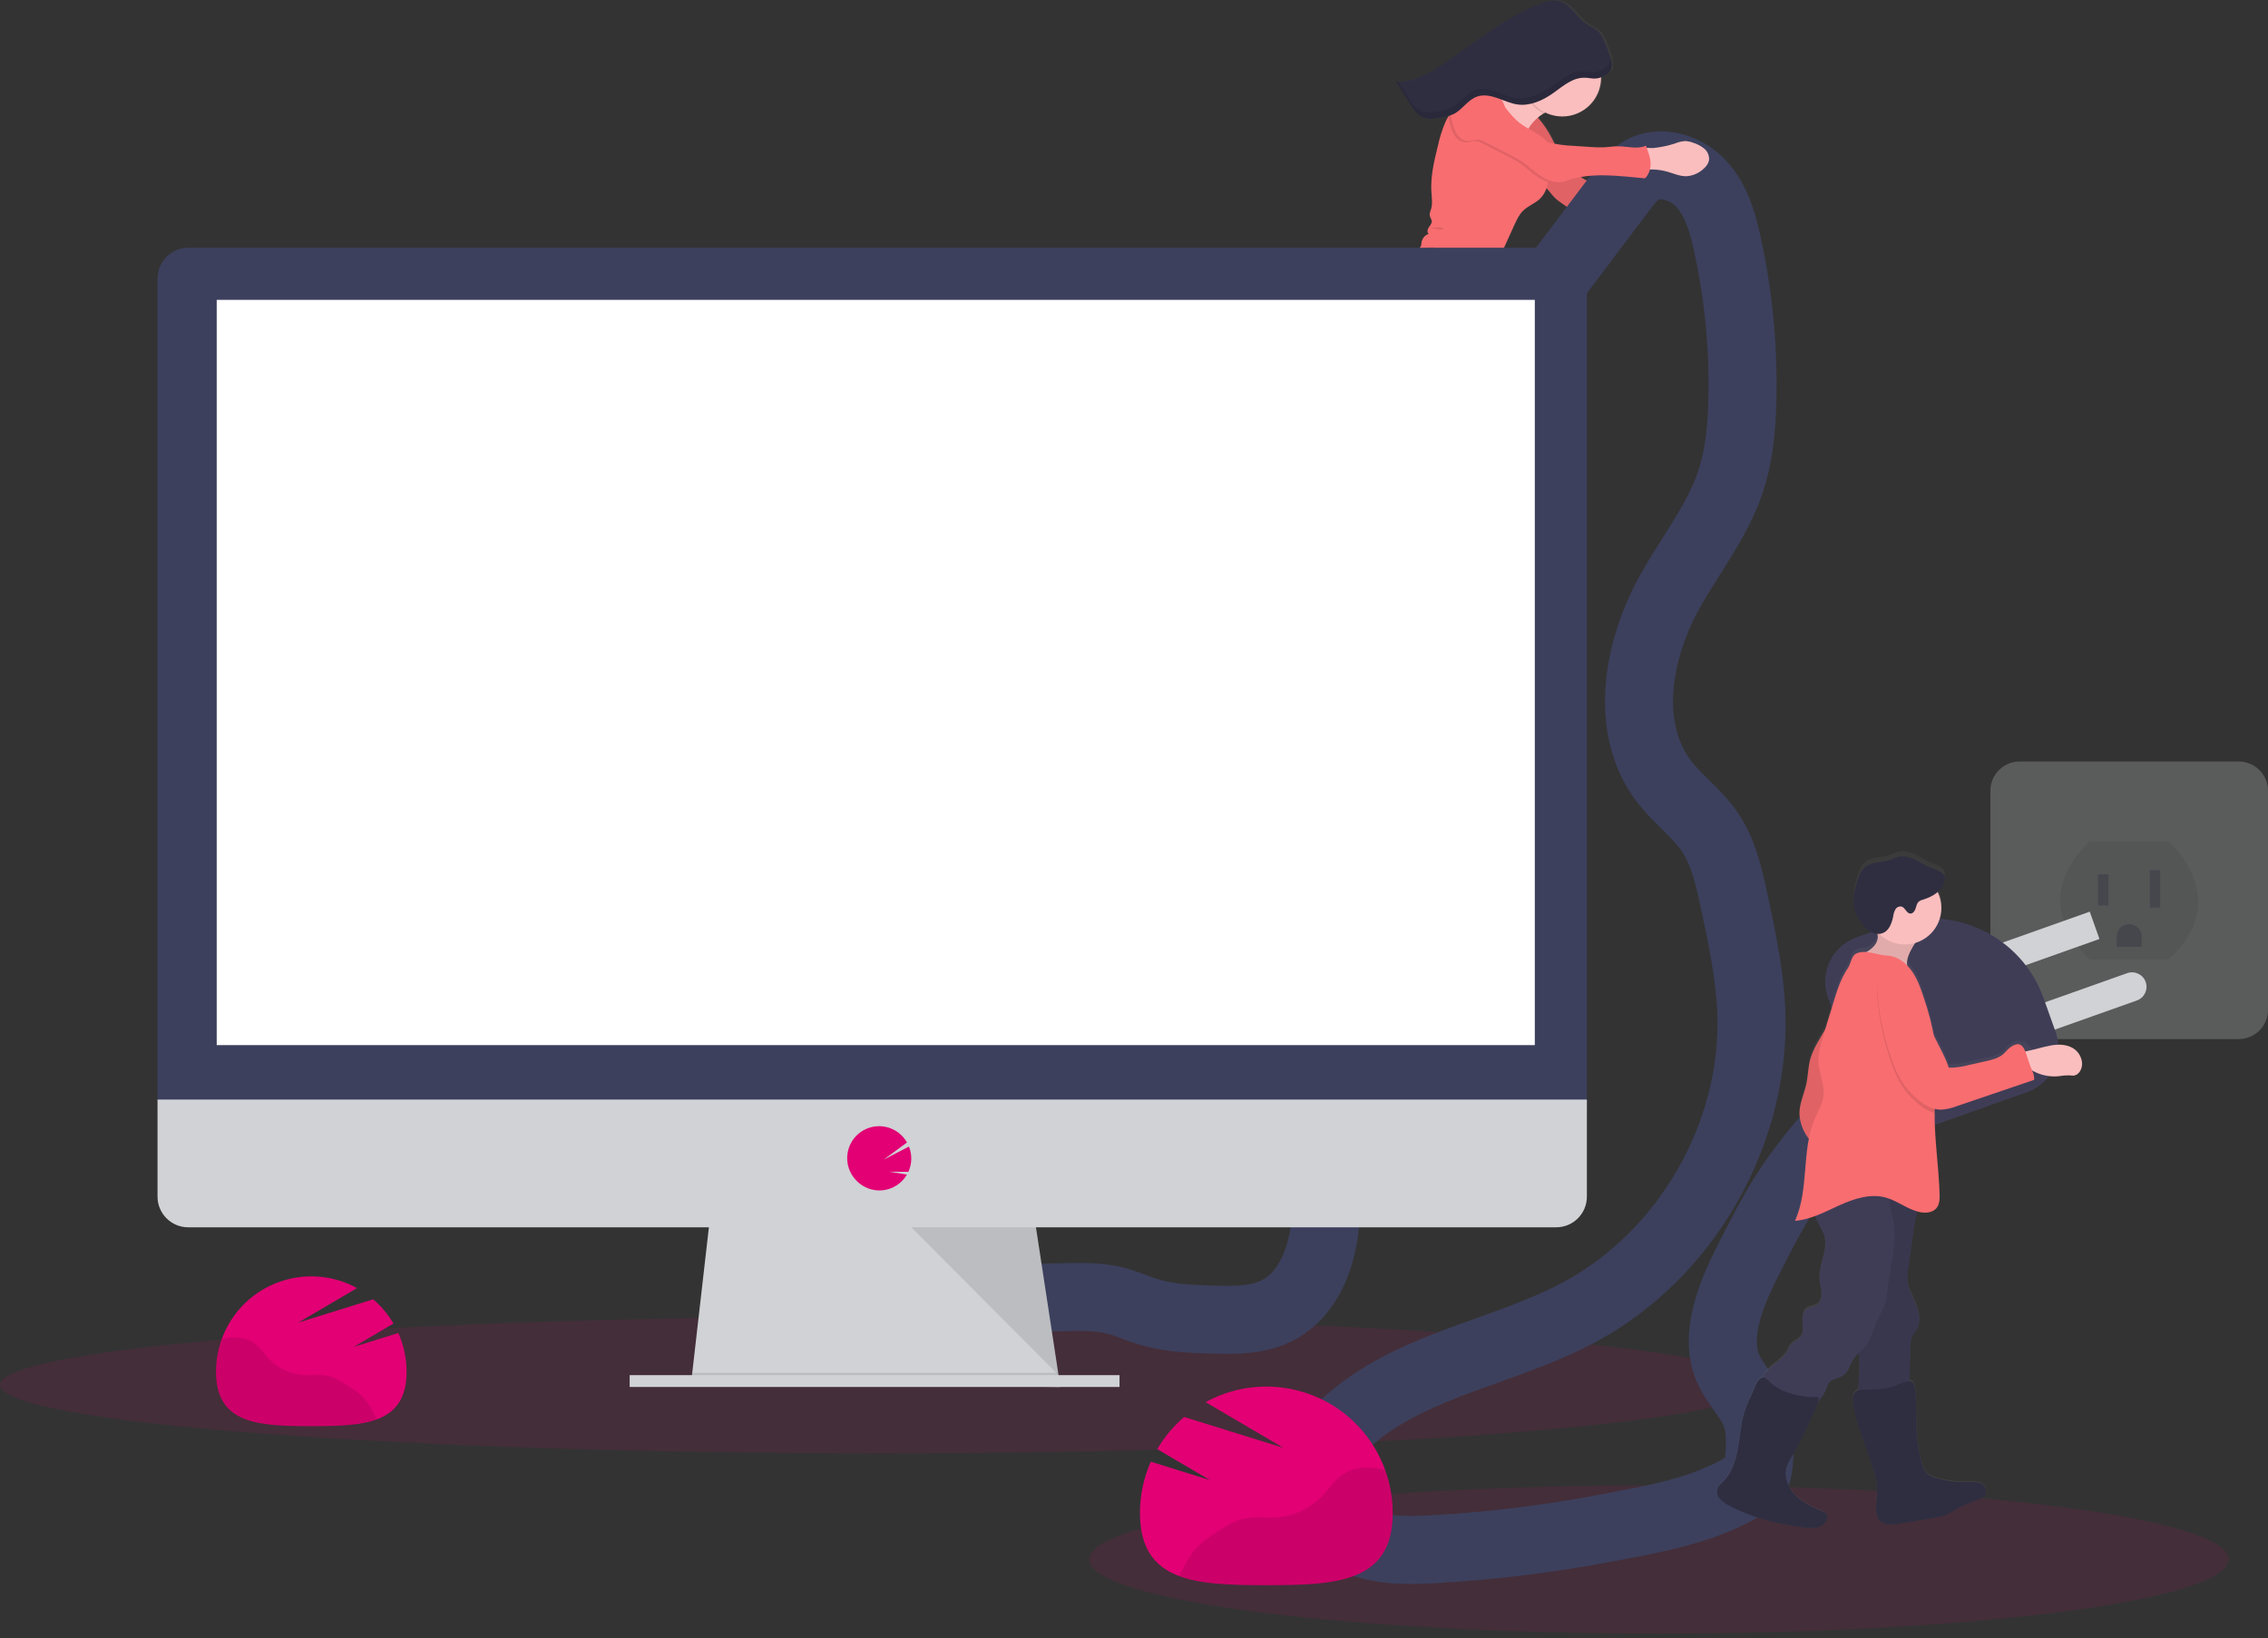 <svg width="400" height="289" viewBox="0 0 400 289" fill="none" xmlns="http://www.w3.org/2000/svg">
<rect x="0" y="0" width="400" height="289" fill="#333333" stroke="none"/>
<g clip-path="url(#clip0)">
<g opacity="0.5">
<path opacity="0.5" d="M356.197 134.34H394.841C397.691 134.34 400 136.649 400 139.499V178.143C400 180.993 397.691 183.302 394.841 183.302H356.197C353.347 183.302 351.038 180.993 351.038 178.143V139.499C351.038 136.649 353.347 134.34 356.197 134.34Z" fill="#D0D2D5"/>
<path opacity="0.1" d="M368.576 148.411H382.461C382.461 148.411 394.154 158.642 382.461 169.238H368.576C368.576 169.238 356.884 159.738 368.576 148.411Z" fill="black"/>
<path opacity="0.5" d="M371.865 154.254H370.038V159.735H371.865V154.254Z" fill="#3F3D56"/>
<path opacity="0.5" d="M381 153.522H379.173V160.1H381V153.522Z" fill="#3F3D56"/>
<path opacity="0.5" d="M375.519 163.023C376.728 163.023 377.711 164.006 377.711 165.216V167.043H373.327V165.216C373.327 164.003 374.309 163.023 375.519 163.023Z" fill="#3F3D56"/>
</g>
<path d="M227.189 87.12C228.347 87.095 229.502 87.182 230.656 87.12C231.712 87.069 232.761 86.897 233.817 86.791C235.622 86.612 237.442 86.627 239.254 86.55C240.445 86.499 241.702 86.382 242.667 85.681C243.573 85.027 244.077 83.96 244.885 83.185C248.173 80.024 250.428 75.797 253.351 72.289C254.081 71.397 254.845 70.51 255.506 69.556C256.774 67.729 257.67 65.657 258.561 63.611C258.912 62.851 259.204 62.069 259.438 61.265C259.603 60.622 259.687 59.957 259.906 59.329C260.359 58.042 261.448 56.917 261.579 55.562L261.426 55.583C262.756 53.892 262.551 50.943 263.209 48.776C263.629 47.49 264.137 46.233 264.733 45.016L267.177 39.693C267.597 38.779 268.036 37.836 268.763 37.135C269.643 36.283 270.871 35.86 271.755 35.012C272.282 34.489 272.676 33.85 272.903 33.145L272.979 33.218C273.447 33.675 273.813 34.234 274.269 34.705C275.252 35.721 276.615 36.302 277.616 37.299C278.128 37.807 278.548 38.425 279.165 38.794C279.812 39.148 280.612 39.05 281.153 38.549C282.947 36.971 285.622 36.824 287.562 35.432C288.099 35.045 288.567 34.574 289.071 34.15C290.273 33.189 291.581 32.37 292.97 31.701C293.785 31.716 294.592 31.829 295.378 32.045C296.503 32.356 297.603 32.871 298.772 32.849C299.817 32.798 300.815 32.414 301.626 31.753C302.222 31.292 302.766 30.657 302.854 29.926C302.901 29.166 302.572 28.428 301.977 27.953C301.896 27.883 301.812 27.821 301.728 27.759C301.677 27.098 301.359 26.484 300.848 26.06C300.256 25.596 299.58 25.252 298.856 25.044C298.454 24.887 298.031 24.788 297.599 24.759C296.927 24.796 296.266 24.949 295.648 25.216C294.406 25.618 293.123 25.884 291.823 26.02C291.592 26.042 291.125 25.994 290.726 25.991L290.591 25.603C289.071 26.305 287.303 25.727 285.637 25.731C284.825 25.731 284.018 25.874 283.21 25.925C282.315 25.961 281.42 25.939 280.528 25.866L277.828 25.695C276.674 25.636 275.526 25.512 274.386 25.329C274.083 24.712 273.78 24.094 273.44 23.502C272.866 22.508 272.194 21.573 271.434 20.714C271.741 20.451 272.062 20.206 272.398 19.983L272.464 19.943C272.548 19.896 272.651 19.845 272.764 19.794C276.213 21.434 280.342 19.969 281.983 16.516C282.425 15.588 282.651 14.576 282.651 13.553C282.852 13.476 283.046 13.388 283.236 13.286C283.346 13.227 283.455 13.165 283.561 13.096L283.718 12.99C283.817 12.913 283.912 12.833 284.003 12.745C284.047 12.701 284.091 12.657 284.131 12.61C284.212 12.515 284.281 12.413 284.339 12.303C284.361 12.259 284.383 12.219 284.402 12.175C284.42 12.131 284.402 12.142 284.42 12.124C284.438 12.106 284.445 12.058 284.456 12.029C284.467 12 284.456 11.985 284.475 11.963L284.497 11.876C284.497 11.854 284.497 11.828 284.497 11.806C284.497 11.777 284.497 11.748 284.497 11.722V11.645C284.497 11.62 284.497 11.59 284.497 11.565C284.497 11.539 284.497 11.51 284.497 11.485C284.497 11.459 284.497 11.43 284.497 11.404C284.5 11.379 284.5 11.349 284.497 11.324V11.225C284.497 11.196 284.497 11.17 284.497 11.141C284.497 11.115 284.497 11.09 284.497 11.064V10.977V10.903C284.497 10.871 284.497 10.838 284.497 10.809C284.497 10.787 284.497 10.765 284.497 10.743C284.5 10.71 284.5 10.673 284.497 10.64C284.497 10.618 284.497 10.6 284.497 10.582C284.497 10.564 284.497 10.509 284.471 10.472V10.421L284.438 10.304V10.26C284.438 10.22 284.412 10.18 284.402 10.14V10.103L284.358 9.972V9.95C284.358 9.888 284.317 9.822 284.296 9.76C284.022 8.971 283.726 8.185 283.411 7.41C283.181 6.764 282.838 6.161 282.396 5.635C281.749 4.948 280.821 4.604 280.046 4.056C279.133 3.413 278.449 2.503 277.675 1.692C276.9 0.881 275.961 0.146 274.847 0.011C273.962 -0.04 273.078 0.121 272.267 0.483C265.555 2.96 260.059 7.842 254.041 11.715C251.699 13.224 249.076 14.638 246.302 14.444L248.75 18.332C248.867 18.522 248.988 18.697 249.116 18.895C249.244 19.092 249.372 19.26 249.507 19.443C249.85 19.918 250.289 20.316 250.789 20.619C250.917 20.692 251.049 20.758 251.184 20.809C251.304 20.853 251.425 20.893 251.549 20.922C252.423 21.131 253.376 20.955 254.26 20.78C254.564 20.722 254.867 20.659 255.167 20.59L255.532 20.488H255.591C255.591 20.51 255.591 20.528 255.591 20.546C255.386 20.912 255.192 21.244 255.02 21.606C254.458 22.914 254.019 24.277 253.716 25.669C253.025 28.409 252.331 31.208 252.514 34.022C252.576 34.972 252.737 35.944 252.463 36.857C252.331 37.307 252.097 37.767 252.222 38.213C252.353 38.469 252.463 38.735 252.558 39.009C252.616 39.433 252.28 39.799 252.039 40.149C251.798 40.5 251.674 41.059 252.017 41.304C251.308 41.553 250.8 42.185 250.713 42.93C250.72 43.145 250.676 43.358 250.588 43.555C250.486 43.686 250.362 43.803 250.223 43.895C249.85 44.205 249.609 44.644 249.54 45.122C248.834 45.122 248.239 45.809 247.596 46.218C247.033 46.504 246.437 46.719 245.824 46.862C244.059 47.424 242.535 48.583 241.158 49.803C240.39 50.472 239.616 51.21 239.279 52.167C239.17 52.481 239.111 52.81 239.016 53.128C238.819 53.742 238.534 54.327 238.169 54.86C237.467 55.938 236.605 56.903 235.611 57.717C235.107 58.123 234.665 58.598 234.296 59.128C233.736 59.935 232.6 60.176 232.001 60.955C231.785 61.338 231.541 61.704 231.27 62.051C230.806 62.489 230.105 62.526 229.513 62.782C228.128 63.355 227.488 64.974 226.253 65.829C226.184 65.887 226.096 65.917 226.008 65.909C225.903 65.909 225.84 65.781 225.749 65.719C225.57 65.599 225.333 65.69 225.121 65.745C224.909 65.8 224.624 65.778 224.569 65.566C221.591 63.761 218.664 61.802 215.683 59.997L214.323 59.175L207.052 54.769C206.877 54.659 206.654 54.659 206.478 54.769L206.252 54.926C205.886 54.538 205.481 54.195 205.24 53.91C205.141 53.797 205.042 53.683 204.94 53.574C205.006 53.577 205.072 53.563 205.134 53.537C205.302 53.446 205.371 53.238 205.291 53.062C205.214 52.894 205.097 52.748 204.955 52.635C204.637 52.328 204.345 51.992 204.081 51.637C203.796 51.191 203.475 50.771 203.12 50.38C202.755 49.986 202.233 49.777 201.695 49.814C201.399 49.869 201.122 49.982 200.87 50.146C199.872 50.727 198.948 51.433 198.129 52.247C198.056 52.299 198.012 52.383 198.009 52.474C198.009 52.547 198.082 52.602 198.089 52.671C198.093 52.741 198.067 52.806 198.02 52.854C197.526 53.464 196.945 53.994 196.291 54.429C195.363 55.123 194.457 55.843 193.569 56.592C193.014 56.986 192.575 57.524 192.298 58.145C192.104 58.865 192.184 59.636 192.52 60.301C193.127 61.729 194.19 62.913 195.243 64.057C195.414 64.291 195.659 64.466 195.941 64.546C196.163 64.576 196.39 64.521 196.573 64.393C197.219 63.969 197.325 63.092 197.373 62.325C197.391 61.959 197.413 61.623 197.435 61.273C197.435 61.203 197.446 61.134 197.475 61.068C197.53 60.988 197.607 60.925 197.698 60.889L198.703 60.359C198.674 60.312 198.641 60.264 198.608 60.217C199.364 59.932 200.19 59.88 200.979 60.063C201.513 60.22 202.002 60.538 202.514 60.735C202.434 61.419 202.561 62.109 202.879 62.716C204.754 62.91 206.442 63.743 208.119 64.583C209.471 65.252 210.786 65.997 212.058 66.808C213.092 67.481 214.1 68.182 215.091 68.916C216.494 69.954 217.849 71.054 219.19 72.165C220.064 72.936 220.999 73.626 221.993 74.229C224.631 75.709 228.168 75.76 230.591 73.915C233.645 71.588 237.533 70.378 240.821 68.365C241.797 67.817 242.692 67.133 243.471 66.33C243.463 66.425 243.449 66.52 243.427 66.611C243.229 67.521 242.444 68.178 242.148 69.099C241.918 69.83 242.002 70.674 241.556 71.292C241.216 71.763 240.58 72.099 240.562 72.68C240.562 72.841 240.61 73.002 240.61 73.162C240.591 73.367 240.533 73.564 240.434 73.743C240.069 74.566 239.659 75.428 238.91 75.936C238.618 76.137 238.245 76.319 238.18 76.666C238.176 76.769 238.15 76.867 238.103 76.955C237.979 77.127 237.705 77.035 237.507 77.109C237.233 77.211 237.189 77.565 237.08 77.839C236.875 78.307 236.393 78.588 235.885 78.541C233.389 78.238 230.938 79.367 228.424 79.301C227.558 79.275 226.695 79.188 225.826 79.18C223.158 79.158 220.546 79.911 217.977 80.642C217.692 81.146 217.513 81.709 217.458 82.286C216.581 82.513 215.664 82.546 214.773 82.388C214.55 82.345 214.327 82.315 214.1 82.297C214.166 82.133 214.184 81.954 214.159 81.778C213.11 82.111 212.102 82.56 211.152 83.119C210.527 83.485 209.866 83.996 209.807 84.716C209.8 84.994 209.836 85.271 209.924 85.534L210.264 86.824C210.304 87.062 210.41 87.285 210.567 87.471C210.68 87.581 210.83 87.646 210.933 87.763C211.031 87.902 211.101 88.059 211.13 88.227L211.415 89.346C211.521 89.718 211.598 90.098 211.641 90.482C211.674 90.847 211.641 91.183 211.667 91.534C211.707 92.112 211.791 92.685 211.919 93.251L212.325 95.276C212.416 95.842 212.577 96.394 212.803 96.92C212.975 97.285 213.205 97.6 213.344 97.965C213.454 98.246 213.505 98.546 213.636 98.813C213.874 99.248 214.247 99.591 214.696 99.792C214.853 99.883 215.029 99.938 215.211 99.953C215.73 99.953 216.103 99.471 216.344 99.01C216.826 98.173 217.086 97.227 217.1 96.262C217.1 95.875 217.024 95.491 216.991 95.104C216.903 94.008 217.217 92.941 217.217 91.848C217.243 91.545 217.053 91.267 216.76 91.183C216.793 90.255 216.79 89.272 217.279 88.48C217.521 88.111 217.824 87.785 218.171 87.511C218.306 87.942 218.456 88.37 218.624 88.786C221.405 87.975 224.277 87.193 227.189 87.12ZM286.598 31.007C286.4 31.08 286.199 31.153 285.995 31.219C284.292 31.786 282.341 32.337 280.58 31.95C280.046 31.797 279.542 31.548 279.096 31.219L278.968 31.139C281.449 30.704 284.04 30.81 286.598 31.007Z" fill="url(#paint0_linear)"/>
<path d="M296.485 27.247C297.099 26.984 297.757 26.831 298.425 26.798C298.853 26.831 299.277 26.929 299.675 27.087C300.398 27.298 301.071 27.646 301.663 28.11C302.254 28.588 302.583 29.323 302.543 30.083C302.459 30.814 301.918 31.446 301.326 31.91C300.523 32.571 299.529 32.955 298.491 33.006C297.329 33.024 296.233 32.502 295.111 32.191C294.296 31.961 293.452 31.837 292.604 31.826C292.177 31.848 291.749 31.822 291.329 31.745C290.902 31.665 290.536 31.384 290.35 30.992C290.244 30.634 290.244 30.254 290.35 29.896C290.434 29.443 290.419 28.369 290.821 28.099C291.143 27.879 292.283 28.055 292.678 28.022C293.971 27.898 295.246 27.638 296.485 27.247Z" fill="#FBBEBE"/>
<path d="M270.4 19.892C271.507 20.973 272.461 22.204 273.231 23.546C274.518 25.789 275.336 28.398 277.273 30.122C277.788 30.557 278.332 30.952 278.906 31.303C279.352 31.632 279.856 31.88 280.389 32.033C282.129 32.425 284.08 31.88 285.775 31.303C287.452 30.7 289.082 29.969 290.646 29.11C290.657 29.816 290.854 30.506 291.216 31.113C291.622 31.686 292.451 32.023 293.043 31.661C291.545 32.366 290.131 33.239 288.83 34.266C288.329 34.69 287.865 35.158 287.332 35.541C285.406 36.926 282.743 37.065 280.963 38.636C280.422 39.129 279.629 39.224 278.986 38.874C278.369 38.508 277.949 37.88 277.441 37.372C276.44 36.371 275.08 35.786 274.097 34.767C273.641 34.295 273.275 33.736 272.808 33.276C272.139 32.618 271.269 32.18 270.655 31.449C270.199 30.912 269.925 30.258 269.497 29.684C269.132 29.187 268.701 28.752 268.375 28.223C267.579 26.955 267.586 25.299 268.043 23.878C268.5 22.457 269.548 21.13 270.4 19.892Z" fill="#F86D70"/>
<path opacity="0.1" d="M270.4 19.892C271.507 20.973 272.461 22.204 273.231 23.546C274.518 25.789 275.336 28.398 277.273 30.122C277.788 30.557 278.332 30.952 278.906 31.303C279.352 31.632 279.856 31.88 280.389 32.033C282.129 32.425 284.08 31.88 285.775 31.303C287.452 30.7 289.082 29.969 290.646 29.11C290.657 29.816 290.854 30.506 291.216 31.113C291.622 31.686 292.451 32.023 293.043 31.661C291.545 32.366 290.131 33.239 288.83 34.266C288.329 34.69 287.865 35.158 287.332 35.541C285.406 36.926 282.743 37.065 280.963 38.636C280.422 39.129 279.629 39.224 278.986 38.874C278.369 38.508 277.949 37.88 277.441 37.372C276.44 36.371 275.08 35.786 274.097 34.767C273.641 34.295 273.275 33.736 272.808 33.276C272.139 32.618 271.269 32.18 270.655 31.449C270.199 30.912 269.925 30.258 269.497 29.684C269.132 29.187 268.701 28.752 268.375 28.223C267.579 26.955 267.586 25.299 268.043 23.878C268.5 22.457 269.548 21.13 270.4 19.892Z" fill="black"/>
<path d="M205.459 53.635C205.178 53.263 204.827 52.949 204.428 52.704C203.822 52.437 203.15 52.367 202.503 52.506C200.873 52.755 199.361 53.5 197.928 54.333C196.774 54.995 195.626 55.729 194.8 56.77C194.53 57.085 194.34 57.461 194.249 57.867C194.201 58.203 194.23 58.543 194.333 58.864C194.483 59.599 194.965 60.223 195.637 60.552C196.401 60.852 197.252 60.534 198.02 60.242C199.05 59.843 200.183 59.474 201.242 59.789C202.028 60.022 202.704 60.618 203.533 60.64C204.509 60.669 205.298 59.88 205.919 59.127C206.456 58.469 207.633 57.282 207.556 56.358C207.479 55.433 206.036 54.297 205.459 53.635Z" fill="#FBBEBE"/>
<path d="M217.773 82.074C216.877 82.312 215.942 82.352 215.032 82.188C214.477 82.085 213.797 81.954 213.443 82.388C213.329 82.549 213.253 82.736 213.22 82.929C212.31 86.653 213.143 90.603 214.681 94.129C214.7 94.187 214.736 94.242 214.784 94.282C214.882 94.355 215.018 94.304 215.131 94.256C215.504 94.107 215.851 93.902 216.165 93.653C216.866 93.018 217.016 91.984 217.049 91.037C217.082 90.091 217.067 89.09 217.557 88.279C218.171 87.274 219.453 86.784 219.958 85.721C220.363 84.855 220.151 83.828 219.793 82.944C219.673 82.637 219.625 81.848 219.34 81.698C219.055 81.548 218.098 81.987 217.773 82.074Z" fill="#FBBEBE"/>
<path d="M205.353 53.263C205.521 53.168 205.587 52.963 205.506 52.788C205.43 52.62 205.313 52.474 205.17 52.357C204.852 52.05 204.56 51.714 204.301 51.355C204.012 50.913 203.694 50.493 203.34 50.099C202.978 49.704 202.455 49.492 201.918 49.529C201.626 49.58 201.345 49.693 201.096 49.857C200.102 50.435 199.189 51.136 198.374 51.947C198.312 52.01 198.243 52.086 198.257 52.174C198.272 52.262 198.33 52.298 198.338 52.371C198.341 52.437 198.316 52.503 198.272 52.55C197.782 53.157 197.205 53.687 196.554 54.118C195.634 54.808 194.731 55.528 193.851 56.274C193.299 56.664 192.864 57.202 192.59 57.819C192.404 58.539 192.484 59.306 192.82 59.971C193.43 61.404 194.494 62.587 195.542 63.739C195.718 63.972 195.962 64.148 196.244 64.232C196.467 64.261 196.69 64.206 196.872 64.078C197.512 63.658 197.603 62.781 197.658 62.017L197.716 60.962C197.716 60.892 197.727 60.823 197.757 60.761C197.811 60.68 197.888 60.618 197.979 60.581L198.973 60.055C198.352 59.047 197.23 58.462 196.05 58.535C195.787 58.597 195.506 58.561 195.268 58.429C195.027 58.181 195.027 57.786 195.268 57.538C195.509 57.308 195.805 57.143 196.131 57.059C198.75 56.098 201.118 54.556 203.661 53.405C203.939 53.263 204.25 53.193 204.56 53.197C204.816 53.215 205.116 53.365 205.353 53.263Z" fill="#F86D70"/>
<path d="M215.675 91.526C215.558 91.746 215.518 92.001 215.39 92.217C215.262 92.433 214.985 92.582 214.769 92.473C214.656 92.392 214.572 92.279 214.528 92.148C213.421 89.612 213.107 86.802 213.633 84.087C213.706 83.641 213.837 83.21 214.024 82.801C214.217 82.406 214.499 82.004 214.418 81.573C213.373 81.902 212.372 82.348 211.429 82.903C210.808 83.269 210.154 83.776 210.096 84.493C210.088 84.77 210.132 85.048 210.216 85.311L210.56 86.601C210.6 86.842 210.706 87.065 210.867 87.248C210.976 87.357 211.126 87.427 211.232 87.544C211.331 87.679 211.4 87.836 211.429 88.004L211.718 89.122C211.824 89.495 211.901 89.875 211.948 90.262C211.981 90.628 211.948 90.964 211.978 91.315C212.018 91.892 212.105 92.466 212.233 93.028L212.646 95.052C212.741 95.619 212.902 96.171 213.128 96.697C213.3 97.062 213.53 97.376 213.673 97.745C213.779 98.027 213.834 98.326 213.965 98.593C214.203 99.024 214.572 99.371 215.021 99.576C215.178 99.667 215.354 99.726 215.536 99.74C216.052 99.759 216.421 99.258 216.662 98.798C217.133 97.961 217.385 97.018 217.393 96.057C217.393 95.67 217.312 95.286 217.279 94.899C217.188 93.803 217.495 92.74 217.491 91.647C217.499 90.624 216.052 90.818 215.675 91.526Z" fill="#F86D70"/>
<path d="M269.285 27.864C268.145 27.342 267.148 26.56 266.362 25.581C265.96 25.066 265.591 24.521 265.266 23.955C263.878 21.613 262.686 19.161 261.703 16.621C263.26 16.939 264.893 17.228 266.424 16.789C267.224 16.545 267.966 16.15 268.617 15.627C269.45 14.944 270.221 14.188 270.926 13.373C271.459 14.393 272.07 15.372 272.753 16.296C273.144 16.822 274.467 17.893 274.368 18.609C274.269 19.325 272.808 19.683 272.216 20.023L272.154 20.063C271.28 20.615 270.52 21.324 269.906 22.157C268.759 23.787 268.361 26.059 269.285 27.864Z" fill="#FBBEBE"/>
<path opacity="0.1" d="M272.245 20.008C270.469 19.135 269.154 17.538 268.646 15.624C269.479 14.94 270.25 14.184 270.955 13.369C271.489 14.389 272.099 15.368 272.782 16.292C273.173 16.818 274.496 17.889 274.397 18.605C274.298 19.321 272.837 19.669 272.245 20.008Z" fill="black"/>
<path d="M275.533 20.546C279.313 20.546 282.377 17.482 282.377 13.702C282.377 9.922 279.313 6.858 275.533 6.858C271.754 6.858 268.69 9.922 268.69 13.702C268.69 17.482 271.754 20.546 275.533 20.546Z" fill="#FBBEBE"/>
<path d="M260.563 56.332C259.599 56.909 258.404 56.938 257.414 56.409C256.906 56.098 256.449 55.711 256.055 55.265C253.807 52.959 251.67 50.515 250.168 47.654C249.817 47.051 249.594 46.382 249.503 45.692C249.419 44.99 249.682 44.292 250.208 43.821C250.347 43.73 250.471 43.613 250.574 43.481C250.661 43.287 250.702 43.072 250.694 42.86C250.778 42.114 251.279 41.486 251.988 41.241C251.622 40.993 251.768 40.441 252.006 40.087C252.244 39.732 252.576 39.356 252.518 38.947C252.423 38.673 252.313 38.406 252.181 38.15C252.05 37.704 252.287 37.244 252.415 36.798C252.682 35.885 252.521 34.913 252.455 33.963C252.262 31.149 252.945 28.358 253.621 25.621C253.921 24.232 254.352 22.873 254.907 21.565C255.079 21.2 255.273 20.834 255.47 20.509C256.16 19.391 256.928 18.324 257.768 17.312C258.163 16.716 258.7 16.234 259.336 15.909C259.394 15.883 259.456 15.861 259.518 15.843C259.975 15.726 260.447 15.69 260.914 15.737C262.149 15.814 263.446 16.102 264.327 16.972C265.208 17.842 265.493 19.062 265.891 20.239C266.019 20.633 266.172 21.017 266.351 21.39C266.932 22.544 267.879 23.465 268.81 24.36L269.822 25.336C270.33 25.825 271.211 25.701 271.69 26.216C271.883 26.458 272.029 26.735 272.117 27.035C272.658 28.354 272.972 29.753 273.049 31.175C273.053 31.493 273.034 31.807 272.994 32.121C272.87 33.221 272.384 34.251 271.609 35.044C270.732 35.888 269.512 36.305 268.639 37.153C267.908 37.854 267.484 38.793 267.067 39.71C266.264 41.479 265.46 43.251 264.652 45.023C264.068 46.236 263.567 47.489 263.15 48.768C262.39 51.322 262.822 54.925 260.563 56.332Z" fill="#F86D70"/>
<path d="M239.462 86.441C237.657 86.514 235.848 86.492 234.051 86.664C233.002 86.766 231.957 86.938 230.905 86.982C229.757 87.033 228.606 86.941 227.455 86.963C224.558 87.025 221.701 87.796 218.913 88.593C218.127 86.671 217.714 84.614 217.703 82.538C217.696 82.4 217.696 82.264 217.703 82.126C217.754 81.537 217.93 80.967 218.218 80.452C220.776 79.721 223.37 78.99 226.027 79.027C226.893 79.027 227.751 79.129 228.614 79.155C231.117 79.232 233.55 78.11 236.035 78.424C236.539 78.475 237.021 78.19 237.222 77.726C237.328 77.456 237.372 77.101 237.646 76.996C237.843 76.922 238.114 77.014 238.238 76.846C238.282 76.754 238.307 76.656 238.315 76.557C238.388 76.192 238.757 76.027 239.046 75.826C239.776 75.322 240.189 74.46 240.555 73.634C240.65 73.455 240.708 73.257 240.726 73.057C240.726 72.896 240.675 72.735 240.679 72.571C240.679 71.993 241.326 71.661 241.662 71.189C242.104 70.568 242.027 69.728 242.243 68.997C242.535 68.076 243.313 67.422 243.507 66.516C243.529 66.425 243.544 66.33 243.551 66.235C242.776 67.035 241.888 67.715 240.916 68.259C237.672 70.258 233.791 71.453 230.762 73.765C228.358 75.592 224.836 75.538 222.205 74.05C221.215 73.444 220.275 72.75 219.406 71.979C218.069 70.882 216.717 69.761 215.317 68.716C214.342 67.985 213.333 67.28 212.288 66.6C211.024 65.763 209.712 64.996 208.364 64.302C206.69 63.454 205.006 62.614 203.142 62.413C202.656 61.422 202.62 60.275 203.04 59.256C203.464 58.255 204.041 57.323 204.75 56.497C205.28 55.719 205.941 55.043 206.709 54.498C206.884 54.389 207.103 54.389 207.279 54.498L214.521 58.945L215.876 59.775C218.847 61.602 221.77 63.556 224.741 65.372C224.795 65.581 225.084 65.606 225.292 65.551C225.501 65.497 225.738 65.409 225.917 65.529C226.005 65.588 226.067 65.698 226.177 65.719C226.264 65.723 226.348 65.694 226.418 65.639C227.645 64.795 228.274 63.173 229.651 62.606C230.24 62.365 230.938 62.329 231.398 61.876C231.672 61.529 231.913 61.163 232.129 60.779C232.724 60.001 233.853 59.767 234.405 58.953C234.771 58.426 235.209 57.951 235.71 57.549C236.703 56.738 237.569 55.777 238.267 54.703C238.629 54.173 238.91 53.592 239.104 52.978C239.199 52.66 239.258 52.332 239.363 52.017C239.696 51.06 240.46 50.326 241.223 49.661C242.608 48.447 244.103 47.297 245.856 46.737C246.467 46.595 247.062 46.379 247.621 46.098C248.326 45.667 248.973 44.867 249.781 45.053C250.088 45.148 250.362 45.323 250.581 45.557C251.571 46.522 252.481 47.563 253.303 48.674C254.608 50.333 255.908 51.992 257.209 53.654C257.618 54.25 258.137 54.765 258.74 55.171C259.613 55.62 260.615 55.748 261.572 55.536C261.444 56.892 260.366 58.01 259.92 59.296C259.705 59.921 259.621 60.586 259.46 61.225C259.233 62.029 258.945 62.811 258.594 63.567C257.717 65.61 256.833 67.663 255.576 69.498C254.925 70.451 254.176 71.325 253.442 72.22C250.544 75.717 248.326 79.933 245.038 83.079C244.241 83.85 243.737 84.906 242.846 85.567C241.877 86.284 240.628 86.393 239.462 86.441Z" fill="#434175"/>
<path opacity="0.1" d="M253.23 40.08C252.908 40.095 252.594 40.19 252.317 40.354C252.985 40.12 253.8 40.745 254.418 40.449C254.706 40.31 254.662 40.27 254.418 40.186C254.048 40.062 253.603 40.175 253.23 40.08Z" fill="black"/>
<path d="M368.564 160.826L341.708 170.362L343.419 175.183L370.275 165.646L368.564 160.826Z" fill="#D0D2D5"/>
<path d="M350.712 180.357L375.161 171.675C376.491 171.204 377.956 171.898 378.427 173.228C378.899 174.558 378.204 176.023 376.874 176.495L352.426 185.176L350.712 180.357Z" fill="#D0D2D5"/>
<path d="M327.423 165.361L333.378 163.245C344.409 159.328 356.526 165.094 360.439 176.125L362.555 182.081C364.086 186.393 361.831 191.132 357.52 192.663L339.4 199.097C335.088 200.628 330.349 198.374 328.818 194.062L322.384 175.943C320.853 171.631 323.107 166.896 327.423 165.361Z" fill="#3F3D56"/>
<path opacity="0.1" d="M252.901 43.646C252.653 43.558 252.386 43.544 252.13 43.599C251.747 43.639 251.392 43.814 251.125 44.092C251.268 44.158 251.432 44.158 251.575 44.092C251.812 44.03 252.061 44.004 252.306 44.011C252.518 44.011 253.15 44.245 253.314 44.143C253.555 43.986 253.066 43.708 252.901 43.646Z" fill="black"/>
<path opacity="0.1" d="M272.994 32.121C272.442 31.935 271.92 31.683 271.43 31.369C270.148 30.554 269.07 29.447 267.802 28.613C267.162 28.212 266.497 27.846 265.818 27.517L261.539 25.325C261.214 25.139 260.863 24.996 260.501 24.901C259.803 24.748 259.018 25.215 258.309 25.117C257.567 24.981 256.917 24.532 256.526 23.885C256.139 23.246 255.868 22.544 255.722 21.814C255.612 21.382 255.532 20.944 255.477 20.502C255.415 20.041 255.404 19.577 255.452 19.117C255.525 18.2 255.959 17.352 256.657 16.756C257.165 16.395 257.743 16.146 258.353 16.026C258.736 15.927 259.131 15.865 259.526 15.832C259.752 15.814 259.975 15.814 260.202 15.832C261.817 15.96 263.183 17.056 264.261 18.262C264.827 18.898 265.357 19.581 265.898 20.228C266.026 20.622 266.179 21.006 266.358 21.379C266.939 22.533 267.886 23.454 268.818 24.349L269.83 25.325C270.338 25.814 271.218 25.69 271.697 26.206C271.891 26.447 272.037 26.724 272.124 27.024C272.665 28.347 272.976 29.75 273.049 31.175C273.052 31.489 273.034 31.807 272.994 32.121Z" fill="black"/>
<path opacity="0.1" d="M239.718 78.884L217.7 82.125C217.751 81.537 217.926 80.967 218.215 80.451C220.772 79.721 223.367 78.99 226.023 79.026C226.889 79.026 227.748 79.129 228.61 79.154C231.113 79.231 233.546 78.109 236.031 78.424C236.535 78.475 237.018 78.19 237.219 77.726C237.325 77.455 237.368 77.101 237.643 76.995C237.84 76.922 238.11 77.013 238.234 76.845C238.278 76.754 238.304 76.655 238.311 76.556C238.384 76.191 238.753 76.027 239.042 75.826C239.773 75.321 240.186 74.459 240.551 73.633C240.646 73.454 240.704 73.257 240.723 73.056C240.723 72.895 240.672 72.734 240.675 72.57C240.675 71.993 241.322 71.66 241.658 71.189C242.1 70.568 242.024 69.727 242.239 68.996C242.531 68.076 243.31 67.422 243.503 66.516L243.598 66.391L247.347 64.93L239.718 78.884Z" fill="black"/>
<path opacity="0.1" d="M155.291 256.373C241.056 256.373 310.582 250.974 310.582 244.315C310.582 237.655 241.056 232.257 155.291 232.257C69.526 232.257 0 237.655 0 244.315C0 250.974 69.526 256.373 155.291 256.373Z" fill="#E20074"/>
<path opacity="0.1" d="M292.575 288.168C348.07 288.168 393.058 282.317 393.058 275.098C393.058 267.88 348.07 262.028 292.575 262.028C237.08 262.028 192.093 267.88 192.093 275.098C192.093 282.317 237.08 288.168 292.575 288.168Z" fill="#E20074"/>
<path d="M173.652 234.551L173.754 229.377C178.625 229.1 183.499 228.913 188.37 228.822C191.198 228.771 194.062 228.752 196.799 229.461C198.696 229.955 200.49 230.788 202.36 231.372C206.087 232.534 210.034 232.688 213.947 232.794C217.743 232.9 221.708 232.936 225.117 231.259C231.018 228.336 233.499 221.156 233.788 214.583C234.076 208.009 232.768 201.385 233.678 194.852" stroke="#3C405D" stroke-width="12" stroke-miterlimit="10"/>
<path d="M187.01 244.677L121.901 243.844L122.091 242.174L125.241 214.627H182.417L186.627 242.174L186.948 244.26L187.01 244.677Z" fill="#D0D2D5"/>
<path opacity="0.1" d="M186.948 244.26H154.454L121.901 243.844L122.091 242.174H186.627L186.948 244.26Z" fill="black"/>
<path d="M197.446 242.59H111.049V244.676H197.446V242.59Z" fill="#D0D2D5"/>
<path d="M279.874 49.178C279.9 46.178 277.488 43.723 274.489 43.697C274.481 43.697 274.474 43.697 274.467 43.697H33.192C30.189 43.712 27.77 46.16 27.784 49.163C27.784 49.167 27.784 49.175 27.784 49.178V195.429H279.874V49.178Z" fill="#3C405D"/>
<path d="M27.784 193.968V211.101C27.784 214.086 30.207 216.509 33.192 216.509H274.467C277.452 216.509 279.874 214.086 279.874 211.101V193.968H27.784Z" fill="#D0D2D5"/>
<path d="M270.692 52.898H38.22V184.368H270.692V52.898Z" fill="white"/>
<path d="M155.083 210.008C156.811 210.008 158.444 209.215 159.515 207.856C159.676 207.651 159.822 207.436 159.953 207.209L156.862 206.701L160.205 206.727C160.852 205.317 160.892 203.702 160.311 202.262L155.828 204.589L159.964 201.549C158.44 198.835 155.009 197.87 152.295 199.39C149.58 200.914 148.615 204.345 150.135 207.059C150.292 207.337 150.471 207.604 150.672 207.852C151.736 209.208 153.362 210.001 155.083 210.008Z" fill="#E20074"/>
<path opacity="0.1" d="M160.717 216.505L186.692 242.59L182.706 216.505H160.717Z" fill="black"/>
<path d="M272.281 51.827L286.232 33.342C287.065 32.246 287.924 31.102 289.068 30.313C292.356 28.04 297.176 29.385 299.927 32.297C302.678 35.209 303.833 39.261 304.677 43.178C306.643 52.192 307.52 61.411 307.293 70.637C307.176 75.493 306.741 80.401 305.196 85.008C302.85 92.016 298.096 97.917 294.505 104.374C288.72 114.776 286.298 128.65 293.62 138.037C296.006 141.096 299.255 143.434 301.458 146.628C303.946 150.234 304.915 154.644 305.843 158.927C307.227 165.394 308.616 171.902 308.872 178.512C309.697 199.883 297.512 221.237 278.694 231.402C265.631 238.461 249.828 240.507 238.468 250.081C234.449 253.453 230.985 258.411 231.972 263.549C232.775 267.718 236.437 270.886 240.456 272.263C244.475 273.641 248.834 273.528 253.073 273.286C263.253 272.705 273.385 271.452 283.4 269.541C291.888 267.919 300.362 266.519 307.761 262.054C308.503 261.663 309.135 261.093 309.606 260.399C310.085 259.599 310.165 258.631 310.231 257.699C310.432 254.955 310.622 252.108 309.654 249.532C308.525 246.522 305.949 244.242 304.714 241.275C303.479 238.308 303.701 234.891 304.502 231.774C305.488 227.923 307.282 224.335 309.087 220.794C310.845 217.345 312.628 213.907 314.696 210.637C320.52 201.443 328.479 193.829 336.353 186.32" stroke="#3C405D" stroke-width="12" stroke-miterlimit="10"/>
<path d="M295.367 25.329C295.981 25.063 296.638 24.909 297.307 24.88C297.735 24.913 298.155 25.008 298.557 25.165C299.28 25.377 299.953 25.724 300.544 26.192C301.136 26.67 301.465 27.405 301.425 28.165C301.341 28.895 300.8 29.524 300.208 29.992C299.404 30.653 298.411 31.037 297.373 31.088C296.211 31.088 295.115 30.584 293.993 30.269C293.178 30.039 292.334 29.915 291.486 29.904C291.059 29.926 290.631 29.897 290.211 29.82C289.784 29.74 289.422 29.462 289.232 29.071C289.133 28.72 289.133 28.344 289.232 27.993C289.32 27.54 289.305 26.462 289.707 26.192C290.029 25.976 291.169 26.151 291.563 26.119C292.857 25.987 294.128 25.72 295.367 25.329Z" fill="#FBBEBE"/>
<path d="M290.299 25.694C288.786 26.389 287.01 25.811 285.366 25.808C284.559 25.808 283.755 25.943 282.951 25.99C282.059 26.023 281.168 25.997 280.28 25.921L277.605 25.738C276.03 25.687 274.463 25.471 272.932 25.095C271.624 23.553 269.501 22.873 267.922 21.616C266.658 20.608 265.752 19.234 264.674 18.025C263.596 16.815 262.23 15.723 260.618 15.595C259.993 15.562 259.369 15.631 258.766 15.792C258.155 15.913 257.578 16.161 257.074 16.523C256.372 17.119 255.941 17.966 255.868 18.883C255.802 19.79 255.89 20.703 256.135 21.58C256.281 22.314 256.551 23.016 256.939 23.655C257.333 24.299 257.984 24.748 258.726 24.887C259.431 24.982 260.213 24.521 260.918 24.668C261.28 24.762 261.63 24.905 261.956 25.091L266.238 27.284C266.918 27.613 267.579 27.978 268.218 28.38C269.49 29.213 270.564 30.32 271.847 31.135C273.129 31.95 274.748 32.461 276.173 31.928C280.558 30.294 285.498 31.055 290.149 31.46C290.12 31.372 290.31 31.292 290.365 31.219C290.942 30.43 291.201 29.454 291.095 28.482C290.982 27.521 290.617 26.615 290.299 25.694Z" fill="#F86D70"/>
<path d="M282.944 13.385C283.4 13.176 283.78 12.833 284.04 12.405C284.456 11.634 284.201 10.688 283.916 9.848C283.631 9.007 283.342 8.273 283.024 7.498C282.797 6.848 282.454 6.245 282.008 5.719C281.361 5.028 280.437 4.681 279.666 4.137C278.753 3.49 278.069 2.573 277.298 1.765C276.527 0.958 275.585 0.209 274.474 0.073C273.619 0.03 272.764 0.19 271.982 0.538C265.31 2.989 259.855 7.845 253.88 11.697C251.557 13.198 248.948 14.598 246.207 14.397L248.659 18.292C249.284 19.289 249.985 20.345 251.082 20.773C252.05 21.138 253.131 20.956 254.147 20.773C254.955 20.656 255.744 20.418 256.482 20.071C257.944 19.278 258.883 17.631 260.454 17.057C261.627 16.629 262.935 16.892 264.108 17.302C265.281 17.711 266.432 18.266 267.667 18.434C269.859 18.73 272.051 17.74 273.878 16.461C274.974 15.701 275.972 14.828 277.167 14.269C278.066 13.801 279.085 13.622 280.09 13.754C281.197 13.907 281.847 13.958 282.944 13.385Z" fill="#2F2E41"/>
<path opacity="0.1" d="M284.04 12.405C284.449 11.648 284.208 10.72 283.93 9.905C284.021 10.373 283.956 10.855 283.747 11.283C283.484 11.71 283.104 12.05 282.651 12.262C281.555 12.839 280.89 12.788 279.765 12.602C278.76 12.474 277.74 12.653 276.842 13.117C275.654 13.691 274.649 14.579 273.553 15.309C271.726 16.588 269.534 17.575 267.341 17.279C266.103 17.114 264.959 16.548 263.782 16.146C262.606 15.744 261.294 15.474 260.129 15.901C258.561 16.475 257.633 18.127 256.16 18.916C255.422 19.263 254.633 19.5 253.826 19.617C252.806 19.815 251.725 20.008 250.76 19.617C249.664 19.194 248.962 18.134 248.334 17.136L246.598 14.378C246.459 14.378 246.317 14.378 246.178 14.378L248.63 18.273C249.255 19.27 249.956 20.326 251.052 20.754C252.021 21.119 253.102 20.936 254.118 20.754C254.925 20.637 255.715 20.399 256.453 20.052C257.914 19.259 258.853 17.611 260.425 17.038C261.597 16.61 262.906 16.873 264.078 17.282C265.251 17.692 266.402 18.247 267.637 18.415C269.83 18.711 272.022 17.721 273.849 16.442C274.945 15.682 275.943 14.809 277.137 14.25C278.036 13.782 279.056 13.603 280.061 13.735C281.186 13.917 281.851 13.968 282.944 13.395C283.4 13.179 283.784 12.836 284.04 12.405Z" fill="black"/>
<path d="M302.931 262.342C303.146 262.006 303.416 261.707 303.727 261.458C305.324 259.953 306.066 257.738 306.46 255.568C306.855 253.398 306.968 251.183 307.6 249.06C307.94 247.972 308.371 246.912 308.886 245.892C309.252 245.111 309.708 243.576 310.381 243.031C310.512 242.918 310.669 242.841 310.841 242.809C311.155 242.136 311.605 241.537 312.164 241.047C313.209 240.101 314.484 239.348 315.182 238.124C315.372 237.7 315.61 237.295 315.887 236.922C316.359 236.4 317.104 236.191 317.539 235.64C318.105 234.931 317.977 233.919 317.904 233.012C317.831 232.106 317.904 231.028 318.686 230.557C319.154 230.268 319.757 230.294 320.243 230.042C320.973 229.676 321.262 228.752 321.248 227.93C321.233 227.108 320.977 226.308 320.911 225.489C320.707 222.873 322.431 220.271 321.763 217.735C321.511 216.775 320.937 215.938 320.509 215.046C320.363 214.747 320.243 214.436 320.144 214.118C319.004 214.571 317.809 214.86 316.589 214.977C318.602 210.461 318.091 205.21 319.03 200.361L318.909 200.193C317.959 198.943 317.418 197.431 317.367 195.863C317.367 194.036 318.211 192.366 318.591 190.602C318.913 189.096 318.902 187.529 319.322 186.053C319.618 185.135 320.005 184.251 320.48 183.414C320.937 182.567 321.416 181.737 321.916 180.919C322.384 179.37 322.852 177.82 323.323 176.271C323.981 174.079 324.657 171.886 325.935 170.008C326.403 169.318 326.546 167.926 327.265 167.509C327.85 167.206 328.511 167.089 329.165 167.176C330.181 166.606 331.073 165.784 331.201 164.659C331.212 164.414 331.19 164.166 331.128 163.928H331.003C329.392 163.778 328.581 162.361 327.744 161.122C326.389 159.109 326.907 156.39 327.744 154.106C327.952 153.383 328.329 152.722 328.84 152.174C330.013 151.077 331.869 151.319 333.382 150.789C333.872 150.573 334.372 150.387 334.884 150.222C335.889 149.985 336.941 150.317 337.862 150.778C338.783 151.238 339.641 151.845 340.606 152.21C341.57 152.575 342.762 152.864 342.999 153.854C343.065 154.187 343.036 154.534 342.915 154.852C342.692 155.484 342.305 156.047 341.79 156.478C343.357 159.715 342.009 163.61 338.772 165.178C338.465 165.328 338.147 165.452 337.818 165.55C337.54 165.993 337.281 166.449 337.043 166.913C336.619 167.732 336.261 168.696 336.404 169.573C336.671 169.851 336.912 170.151 337.135 170.465C338.183 171.927 338.779 173.644 339.327 175.354C340.065 177.535 340.657 179.768 341.095 182.03C341.987 183.922 343.076 185.735 343.723 187.726C344.881 187.73 346.032 187.576 347.15 187.269L350.234 186.568C351.304 186.327 352.426 186.063 353.267 185.355C353.712 184.989 354.06 184.503 354.513 184.138C354.966 183.772 355.876 183.352 356.372 183.652C356.464 183.707 356.548 183.772 356.625 183.846C357.074 182.932 359.95 186.67 357.984 187.039L358.112 187.404C358.371 188.161 358.923 189.082 358.784 189.871L345.06 194.581C344.179 194.939 343.248 195.143 342.298 195.191C341.929 195.187 341.56 195.14 341.201 195.045V195.746V195.772C341.165 200.591 341.932 205.382 342.075 210.197C342.1 211.074 342.075 212.024 341.519 212.711C340.898 213.464 339.795 213.61 338.834 213.442C338.604 213.406 338.377 213.354 338.154 213.292C337.829 214.502 337.595 215.737 337.453 216.983L336.543 223.472C336.426 224.141 336.378 224.817 336.4 225.496C336.506 227.024 337.314 228.398 337.898 229.812C338.483 231.226 338.83 232.917 338.059 234.236C337.822 234.646 337.489 234.996 337.273 235.42C336.999 236.074 336.875 236.783 336.908 237.492C336.853 239.465 336.798 241.435 336.747 243.404C336.908 243.382 337.069 243.415 337.208 243.499C337.968 244.087 337.884 246.908 337.939 247.782C337.997 249.243 337.939 250.734 338.019 252.21C338.118 254.205 338.446 256.182 338.998 258.104C339.13 258.729 339.418 259.306 339.835 259.788C340.262 260.157 340.77 260.424 341.318 260.559C343.142 261.129 345.045 261.389 346.953 261.327C347.724 261.301 348.528 261.228 349.244 261.52C349.96 261.812 350.537 262.616 350.278 263.347C350.055 263.961 349.379 264.253 348.769 264.483C347.373 264.973 346.028 265.591 344.749 266.332C344.256 266.669 343.734 266.964 343.193 267.213C342.674 267.399 342.137 267.531 341.592 267.608L335.118 268.704C333.791 268.934 332.195 269.069 331.351 267.973C330.894 267.381 330.828 266.577 330.85 265.828C330.886 264.367 331.179 262.879 330.985 261.418C330.843 260.552 330.616 259.704 330.309 258.882L328.365 253.138C327.715 251.213 327.057 249.272 326.805 247.255C326.714 246.525 326.721 245.695 327.28 245.238C327.423 245.121 327.587 245.037 327.762 244.99C327.784 243.229 328.015 241.464 327.916 239.703C327.89 239.264 327.846 238.822 327.81 238.384C327.466 238.705 327.163 239.063 326.904 239.451C326.283 240.426 326.052 241.72 325.099 242.374C324.288 242.929 323.085 242.9 322.515 243.704C322.333 244.014 322.194 244.347 322.106 244.694C321.774 245.553 321.277 246.342 320.645 247.014C320.425 247.814 320.122 248.593 319.742 249.331C319.205 250.463 318.668 251.596 318.134 252.729C317.561 253.942 316.983 255.155 316.307 256.302C315.796 257.03 315.383 257.826 315.083 258.663C314.568 260.468 315.405 262.448 316.739 263.778C318.072 265.108 319.822 265.872 321.547 266.584C321.73 266.643 321.898 266.745 322.04 266.877C322.19 267.056 322.267 267.282 322.26 267.513C322.26 268.357 321.569 269.08 320.773 269.34C319.958 269.559 319.106 269.588 318.277 269.431C313.607 268.865 308.952 267.725 304.823 265.455C304.206 265.159 303.658 264.739 303.216 264.217C302.792 263.687 302.682 262.971 302.931 262.342Z" fill="url(#paint1_linear)"/>
<path d="M322.669 180.404C321.891 181.599 321.16 182.823 320.477 184.08C319.998 184.909 319.611 185.786 319.318 186.696C318.891 188.157 318.905 189.721 318.587 191.212C318.222 192.966 317.367 194.639 317.367 196.434C317.422 197.994 317.959 199.496 318.909 200.734C319.855 201.958 320.937 203.076 322.132 204.059C324.89 196.912 326.432 189.352 326.692 181.694C326.728 180.634 326.732 179.538 326.348 178.551C326.107 177.93 324.971 176.227 324.236 176.896C323.97 177.141 323.9 178.244 323.736 178.61C323.429 179.235 323.071 179.834 322.669 180.404Z" fill="#F86D70"/>
<path opacity="0.1" d="M322.669 180.404C321.891 181.599 321.16 182.823 320.477 184.08C319.998 184.909 319.611 185.786 319.318 186.696C318.891 188.157 318.905 189.721 318.587 191.212C318.222 192.966 317.367 194.639 317.367 196.434C317.422 197.994 317.959 199.496 318.909 200.734C319.855 201.958 320.937 203.076 322.132 204.059C324.89 196.912 326.432 189.352 326.692 181.694C326.728 180.634 326.732 179.538 326.348 178.551C326.107 177.93 324.971 176.227 324.236 176.896C323.97 177.141 323.9 178.244 323.736 178.61C323.429 179.235 323.071 179.834 322.669 180.404Z" fill="black"/>
<path d="M361.894 184.398C363.322 184.161 364.908 184.278 366.019 185.202C366.687 185.772 367.115 186.58 367.203 187.453C367.298 188.469 366.709 189.667 365.694 189.747C365.449 189.751 365.204 189.733 364.963 189.7C364.32 189.696 363.68 189.747 363.048 189.857C360.523 190.095 358.039 189.09 356.383 187.168C355.514 186.094 356.661 185.6 357.695 185.381C359.106 185.081 360.483 184.639 361.894 184.398Z" fill="#FBBEBE"/>
<path d="M337.456 217.399L336.55 223.838C336.433 224.499 336.386 225.175 336.411 225.847C336.517 227.364 337.321 228.727 337.906 230.13C338.49 231.533 338.841 233.21 338.07 234.514C337.832 234.924 337.496 235.267 337.284 235.687C337.01 236.338 336.886 237.043 336.919 237.748L336.671 246.883C333.85 247.073 331.018 247.058 328.201 246.835C328.091 246.846 327.978 246.817 327.887 246.755C327.813 246.66 327.777 246.543 327.781 246.422C327.656 244.285 328.029 242.144 327.908 240.006C327.865 239.224 327.751 238.446 327.74 237.66C327.693 234.478 329.268 231.361 328.793 228.211C328.643 227.418 328.449 226.637 328.208 225.866C326.706 220.385 327.024 214.623 327.353 208.966C327.349 208.875 327.375 208.787 327.426 208.711C327.481 208.656 327.55 208.619 327.627 208.601C330.872 207.629 334.387 208.301 337.047 210.395C337.445 210.716 338.45 211.027 338.713 211.407C339.078 211.944 338.596 212.474 338.388 213.044C337.924 214.458 337.61 215.916 337.456 217.399Z" fill="#3F3D56"/>
<path opacity="0.1" d="M337.456 217.399L336.55 223.838C336.433 224.499 336.386 225.175 336.411 225.847C336.517 227.364 337.321 228.727 337.906 230.13C338.49 231.533 338.841 233.21 338.07 234.514C337.832 234.924 337.496 235.267 337.284 235.687C337.01 236.338 336.886 237.043 336.919 237.748L336.671 246.883C333.85 247.073 331.018 247.058 328.201 246.835C328.091 246.846 327.978 246.817 327.887 246.755C327.813 246.66 327.777 246.543 327.781 246.422C327.656 244.285 328.029 242.144 327.908 240.006C327.865 239.224 327.751 238.446 327.74 237.66C327.693 234.478 329.268 231.361 328.793 228.211C328.643 227.418 328.449 226.637 328.208 225.866C326.706 220.385 327.024 214.623 327.353 208.966C327.349 208.875 327.375 208.787 327.426 208.711C327.481 208.656 327.55 208.619 327.627 208.601C330.872 207.629 334.387 208.301 337.047 210.395C337.445 210.716 338.45 211.027 338.713 211.407C339.078 211.944 338.596 212.474 338.388 213.044C337.924 214.458 337.61 215.916 337.456 217.399Z" fill="black"/>
<path d="M320.513 215.456C320.94 216.344 321.514 217.174 321.766 218.127C322.435 220.645 320.714 223.243 320.919 225.822C320.984 226.637 321.236 227.43 321.255 228.245C321.273 229.06 320.973 229.966 320.25 230.339C319.764 230.591 319.154 230.565 318.697 230.85C317.926 231.318 317.838 232.392 317.915 233.287C317.992 234.183 318.116 235.191 317.55 235.896C317.115 236.441 316.369 236.649 315.902 237.164C315.624 237.537 315.383 237.935 315.193 238.359C314.495 239.576 313.223 240.325 312.178 241.282C311.133 242.239 310.249 243.643 310.717 244.965C311.06 245.941 312.025 246.54 312.953 246.997C314.645 247.834 316.435 248.466 318.277 248.879C318.474 248.937 318.682 248.948 318.887 248.908C319.092 248.831 319.274 248.707 319.42 248.542C320.498 247.486 321.613 246.379 322.11 244.958C322.197 244.611 322.336 244.282 322.519 243.975C323.089 243.179 324.287 243.204 325.102 242.656C326.052 242.009 326.283 240.723 326.904 239.755C327.492 238.841 328.435 238.213 329.096 237.358C330.192 235.94 330.488 234.051 331.288 232.432C331.628 231.742 332.063 231.102 332.333 230.383C332.607 229.524 332.776 228.64 332.834 227.741C333.349 223.473 334.661 219.176 333.835 214.952C333.652 214.02 333.371 213.125 333.254 212.168C333.05 210.509 333.371 208.817 333.126 207.162C333.115 206.742 332.911 206.351 332.575 206.102C332.377 206.015 332.162 205.971 331.946 205.971C329.779 205.858 327.609 205.909 325.449 206.121C324.353 206.227 323.122 206.449 322.468 207.345C321.909 208.108 321.938 209.139 321.737 210.07C321.518 211.214 320.937 211.843 320.327 212.741C319.716 213.64 320.064 214.532 320.513 215.456Z" fill="#3F3D56"/>
<path d="M328.943 245.148C328.365 245.148 327.726 245.115 327.28 245.48C326.725 245.934 326.714 246.77 326.805 247.486C327.061 249.485 327.715 251.411 328.369 253.333L330.313 259.036C330.62 259.851 330.846 260.692 330.989 261.55C331.182 263.012 330.89 264.473 330.854 265.935C330.854 266.666 330.901 267.477 331.358 268.065C332.184 269.125 333.795 269.001 335.121 268.774L341.592 267.678C342.137 267.605 342.674 267.473 343.193 267.287C343.734 267.038 344.252 266.746 344.746 266.41C346.025 265.679 347.373 265.065 348.765 264.583C349.372 264.356 350.051 264.064 350.27 263.454C350.53 262.723 349.953 261.923 349.236 261.627C348.52 261.331 347.72 261.408 346.945 261.433C345.042 261.495 343.138 261.236 341.318 260.67C340.77 260.538 340.262 260.275 339.835 259.906C339.415 259.431 339.126 258.857 338.994 258.236C338.446 256.332 338.118 254.37 338.015 252.39C337.942 250.928 337.993 249.467 337.935 248.005C337.898 247.139 337.982 244.351 337.204 243.756C336.623 243.31 334.23 244.541 333.448 244.72C331.972 245.049 330.455 245.192 328.943 245.148Z" fill="#2F2E41"/>
<path d="M307.622 249.211C306.994 251.308 306.891 253.519 306.486 255.671C306.08 257.823 305.353 260.023 303.756 261.517C303.446 261.762 303.175 262.058 302.963 262.394C302.689 263.034 302.795 263.772 303.237 264.305C303.679 264.824 304.224 265.244 304.841 265.537C308.967 267.787 313.611 268.92 318.291 269.483C319.117 269.64 319.969 269.611 320.783 269.395C321.58 269.125 322.285 268.408 322.271 267.568C322.278 267.338 322.201 267.115 322.051 266.94C321.909 266.808 321.741 266.713 321.558 266.651C319.833 265.942 318.08 265.167 316.75 263.863C315.42 262.559 314.579 260.575 315.094 258.799C315.398 257.969 315.807 257.18 316.315 256.457C316.983 255.306 317.594 254.125 318.142 252.912L319.749 249.54C320.217 248.557 320.696 247.541 320.772 246.449C318.756 246.54 316.739 246.218 314.849 245.502C313.969 245.144 313.147 244.651 312.412 244.041C311.791 243.522 311.225 242.557 310.388 243.233C309.716 243.774 309.292 245.294 308.894 246.069C308.389 247.081 307.962 248.129 307.622 249.211Z" fill="#2F2E41"/>
<path d="M331.175 165.47C331.014 166.87 329.655 167.798 328.358 168.35L336.565 170.973C336.035 169.957 336.466 168.715 336.992 167.685C337.42 166.87 337.909 166.088 338.454 165.346C338.534 165.233 338.625 165.087 338.567 164.959C338.516 164.871 338.432 164.809 338.337 164.78C336.649 164.027 334.909 163.249 333.064 162.975C332.531 162.894 331.522 162.682 331.124 163.227C330.726 163.771 331.263 164.824 331.175 165.47Z" fill="#FBBEBE"/>
<path opacity="0.1" d="M331.175 165.47C331.014 166.87 329.655 167.798 328.358 168.35L336.565 170.973C336.035 169.957 336.466 168.715 336.992 167.685C337.42 166.87 337.909 166.088 338.454 165.346C338.534 165.233 338.625 165.087 338.567 164.959C338.516 164.871 338.432 164.809 338.337 164.78C336.649 164.027 334.909 163.249 333.064 162.975C332.531 162.894 331.522 162.682 331.124 163.227C330.726 163.771 331.263 164.824 331.175 165.47Z" fill="black"/>
<path d="M335.958 166.607C339.514 166.607 342.396 163.724 342.396 160.169C342.396 156.613 339.514 153.73 335.958 153.73C332.402 153.73 329.52 156.613 329.52 160.169C329.52 163.724 332.402 166.607 335.958 166.607Z" fill="#FBBEBE"/>
<path d="M341.519 213.139C340.898 213.87 339.798 214.031 338.837 213.87C336.59 213.505 334.749 211.849 332.553 211.254C329.856 210.523 326.999 211.462 324.456 212.609C321.912 213.757 319.377 215.149 316.592 215.368C319.11 209.756 317.67 203 320.075 197.34C320.667 195.958 321.489 194.621 321.62 193.127C321.785 191.267 320.857 189.473 320.714 187.62C320.582 185.972 321.079 184.332 321.551 182.764L323.316 176.973C323.973 174.817 324.649 172.621 325.924 170.761C326.392 170.078 326.538 168.697 327.255 168.28C328.818 167.381 331.19 168.518 332.885 168.58C334.581 168.642 336.126 169.848 337.116 171.211C338.165 172.65 338.761 174.364 339.309 176.059C340.186 178.584 340.836 181.178 341.26 183.817C341.315 184.211 341.362 184.606 341.399 185.004C341.764 188.757 341.231 192.531 341.201 196.298C341.201 196.298 341.201 196.298 341.201 196.328C341.169 201.107 341.932 205.861 342.078 210.64C342.1 211.528 342.078 212.481 341.519 213.139Z" fill="#F86D70"/>
<path opacity="0.1" d="M341.201 196.332C339.941 196.014 338.797 195.202 337.822 194.311C336.974 193.558 336.221 192.703 335.578 191.771C334.767 190.496 334.12 189.126 333.645 187.694C332.293 183.886 331.431 179.922 331.087 175.899C330.992 174.803 330.963 173.63 331.617 172.76C332.37 171.788 333.696 171.467 334.811 171.982C335.677 172.406 336.236 173.257 336.751 174.068C337.781 175.687 338.815 177.32 339.477 179.118C339.769 179.915 339.985 180.737 340.27 181.537C340.558 182.326 340.894 183.097 341.271 183.85C341.326 184.244 341.373 184.639 341.41 185.037C341.75 188.772 341.231 192.546 341.201 196.332Z" fill="black"/>
<path d="M331.632 172.051C330.981 172.917 331.011 174.105 331.102 175.19C331.445 179.213 332.308 183.177 333.66 186.981C334.131 188.417 334.781 189.787 335.593 191.059C336.236 191.991 336.988 192.846 337.836 193.598C339.078 194.735 340.591 195.747 342.276 195.761C343.222 195.714 344.157 195.513 345.038 195.158L358.744 190.503C358.883 189.718 358.331 188.808 358.071 188.055L357.341 185.885C357.132 185.289 356.888 184.643 356.347 184.317C355.806 183.992 354.94 184.438 354.487 184.8C354.034 185.161 353.687 185.636 353.245 186.005C352.397 186.707 351.283 186.966 350.212 187.208L347.132 187.902C346.014 188.205 344.863 188.359 343.704 188.355C342.846 185.735 341.212 183.426 340.288 180.824C340.003 180.028 339.784 179.206 339.491 178.409C338.83 176.611 337.796 174.978 336.769 173.359C336.254 172.545 335.695 171.693 334.829 171.273C333.711 170.758 332.388 171.079 331.632 172.051Z" fill="#F86D70"/>
<path d="M333.905 161.619C333.952 161.195 334.087 160.79 334.292 160.417C334.515 160.033 334.957 159.84 335.388 159.931C336.031 160.132 336.247 161.13 336.919 161.162C337.372 161.184 337.697 160.724 337.84 160.289C337.982 159.854 338.059 159.368 338.399 159.061C338.636 158.882 338.907 158.758 339.195 158.696C340.756 158.203 342.367 157.289 342.886 155.736C343.006 155.422 343.036 155.079 342.97 154.75C342.732 153.767 341.508 153.471 340.577 153.113C339.645 152.755 338.75 152.156 337.836 151.695C336.923 151.235 335.863 150.906 334.858 151.14C334.347 151.301 333.846 151.487 333.356 151.703C331.844 152.225 329.988 151.984 328.815 153.073C328.303 153.617 327.927 154.275 327.719 154.991C326.896 157.26 326.381 159.96 327.737 161.955C328.57 163.187 329.385 164.593 330.992 164.74C332.863 164.908 333.609 163.198 333.905 161.619Z" fill="#2F2E41"/>
<g opacity="0.1">
<path opacity="0.1" d="M336.762 159.515C336.904 159.084 336.981 158.594 337.317 158.287C337.555 158.112 337.825 157.988 338.114 157.922C339.678 157.429 341.285 156.519 341.808 154.962C341.929 154.648 341.954 154.305 341.888 153.976C341.852 153.819 341.786 153.673 341.695 153.541C342.29 153.797 342.809 154.144 342.955 154.75C343.021 155.079 342.992 155.423 342.871 155.737C342.352 157.29 340.741 158.203 339.181 158.697C338.892 158.759 338.622 158.883 338.384 159.062C338.044 159.369 337.968 159.859 337.825 160.29C337.683 160.721 337.357 161.185 336.904 161.163C336.451 161.141 336.232 160.728 335.943 160.381C336.342 160.33 336.627 159.913 336.762 159.515Z" fill="black"/>
<path opacity="0.1" d="M329.922 163.958C331.8 164.13 332.542 162.424 332.845 160.845C332.892 160.421 333.028 160.016 333.232 159.643C333.455 159.259 333.897 159.066 334.328 159.161C334.676 159.267 334.898 159.61 335.136 159.891C334.796 159.924 334.489 160.114 334.31 160.403C334.106 160.776 333.97 161.181 333.923 161.605C333.627 163.184 332.881 164.894 331 164.718C330.254 164.638 329.567 164.283 329.07 163.721C329.341 163.845 329.626 163.925 329.922 163.958Z" fill="black"/>
</g>
<path d="M62.401 237.598L69.395 233.484C68.448 231.873 67.239 230.426 65.818 229.209L52.623 233.312L62.979 227.232C54.838 222.771 44.621 225.756 40.164 233.897C38.808 236.374 38.096 239.151 38.096 241.976C38.096 251.256 45.619 251.582 54.904 251.582C64.188 251.582 71.712 251.256 71.712 241.976C71.708 239.626 71.211 237.302 70.25 235.157L62.401 237.598Z" fill="#E20074"/>
<path opacity="0.1" d="M64.181 246.624C63.435 245.878 62.606 245.224 61.703 244.676C60.432 243.832 59.12 242.97 57.622 242.685C56.307 242.433 54.951 242.644 53.603 242.571C51.275 242.429 49.087 241.424 47.461 239.754C46.507 238.768 45.754 237.562 44.607 236.798C43.368 235.987 41.797 235.812 40.328 236.013C39.901 236.075 39.48 236.162 39.064 236.272C38.406 238.103 38.066 240.032 38.07 241.976C38.07 251.257 45.593 251.582 54.878 251.582C59.383 251.582 63.472 251.505 66.49 250.365L65.986 249.422C65.504 248.414 64.897 247.475 64.181 246.624Z" fill="black"/>
<path d="M213.373 261.097L204.096 255.641C205.353 253.5 206.957 251.582 208.846 249.971L226.345 255.411L212.632 247.351C223.429 241.435 236.974 245.392 242.889 256.189C244.687 259.474 245.63 263.157 245.63 266.899C245.63 279.209 235.651 279.637 223.341 279.637C211.031 279.637 201.052 279.209 201.052 266.899C201.049 263.782 201.699 260.702 202.963 257.856L213.373 261.097Z" fill="#E20074"/>
<path opacity="0.1" d="M211.009 273.064C211.996 272.073 213.103 271.207 214.298 270.48C215.982 269.362 217.725 268.222 219.709 267.842C221.452 267.51 223.25 267.791 225.022 267.689C228.106 267.499 231.011 266.169 233.17 263.958C234.434 262.646 235.432 261.035 236.956 260.037C238.596 258.941 240.679 258.726 242.626 258.996C243.193 259.077 243.755 259.19 244.307 259.34C245.181 261.766 245.626 264.324 245.623 266.9C245.623 279.21 235.644 279.637 223.334 279.637C217.36 279.637 211.937 279.538 207.933 278.026L208.601 276.776C209.299 275.472 210.008 274.16 211.009 273.064Z" fill="black"/>
</g>
<defs>
<linearGradient id="paint0_linear" x1="200.277" y1="76.286" x2="296.853" y2="19.014" gradientUnits="userSpaceOnUse">
<stop stop-color="#808080" stop-opacity="0.25"/>
<stop offset="0.54" stop-color="#808080" stop-opacity="0.12"/>
<stop offset="1" stop-color="#808080" stop-opacity="0.1"/>
</linearGradient>
<linearGradient id="paint1_linear" x1="329.042" y1="270.335" x2="333.842" y2="150.345" gradientUnits="userSpaceOnUse">
<stop stop-color="#808080" stop-opacity="0.25"/>
<stop offset="0.54" stop-color="#808080" stop-opacity="0.12"/>
<stop offset="1" stop-color="#808080" stop-opacity="0.1"/>
</linearGradient>
<clipPath id="clip0">
<rect width="400" height="288.169" fill="white"/>
</clipPath>
</defs>
</svg>
